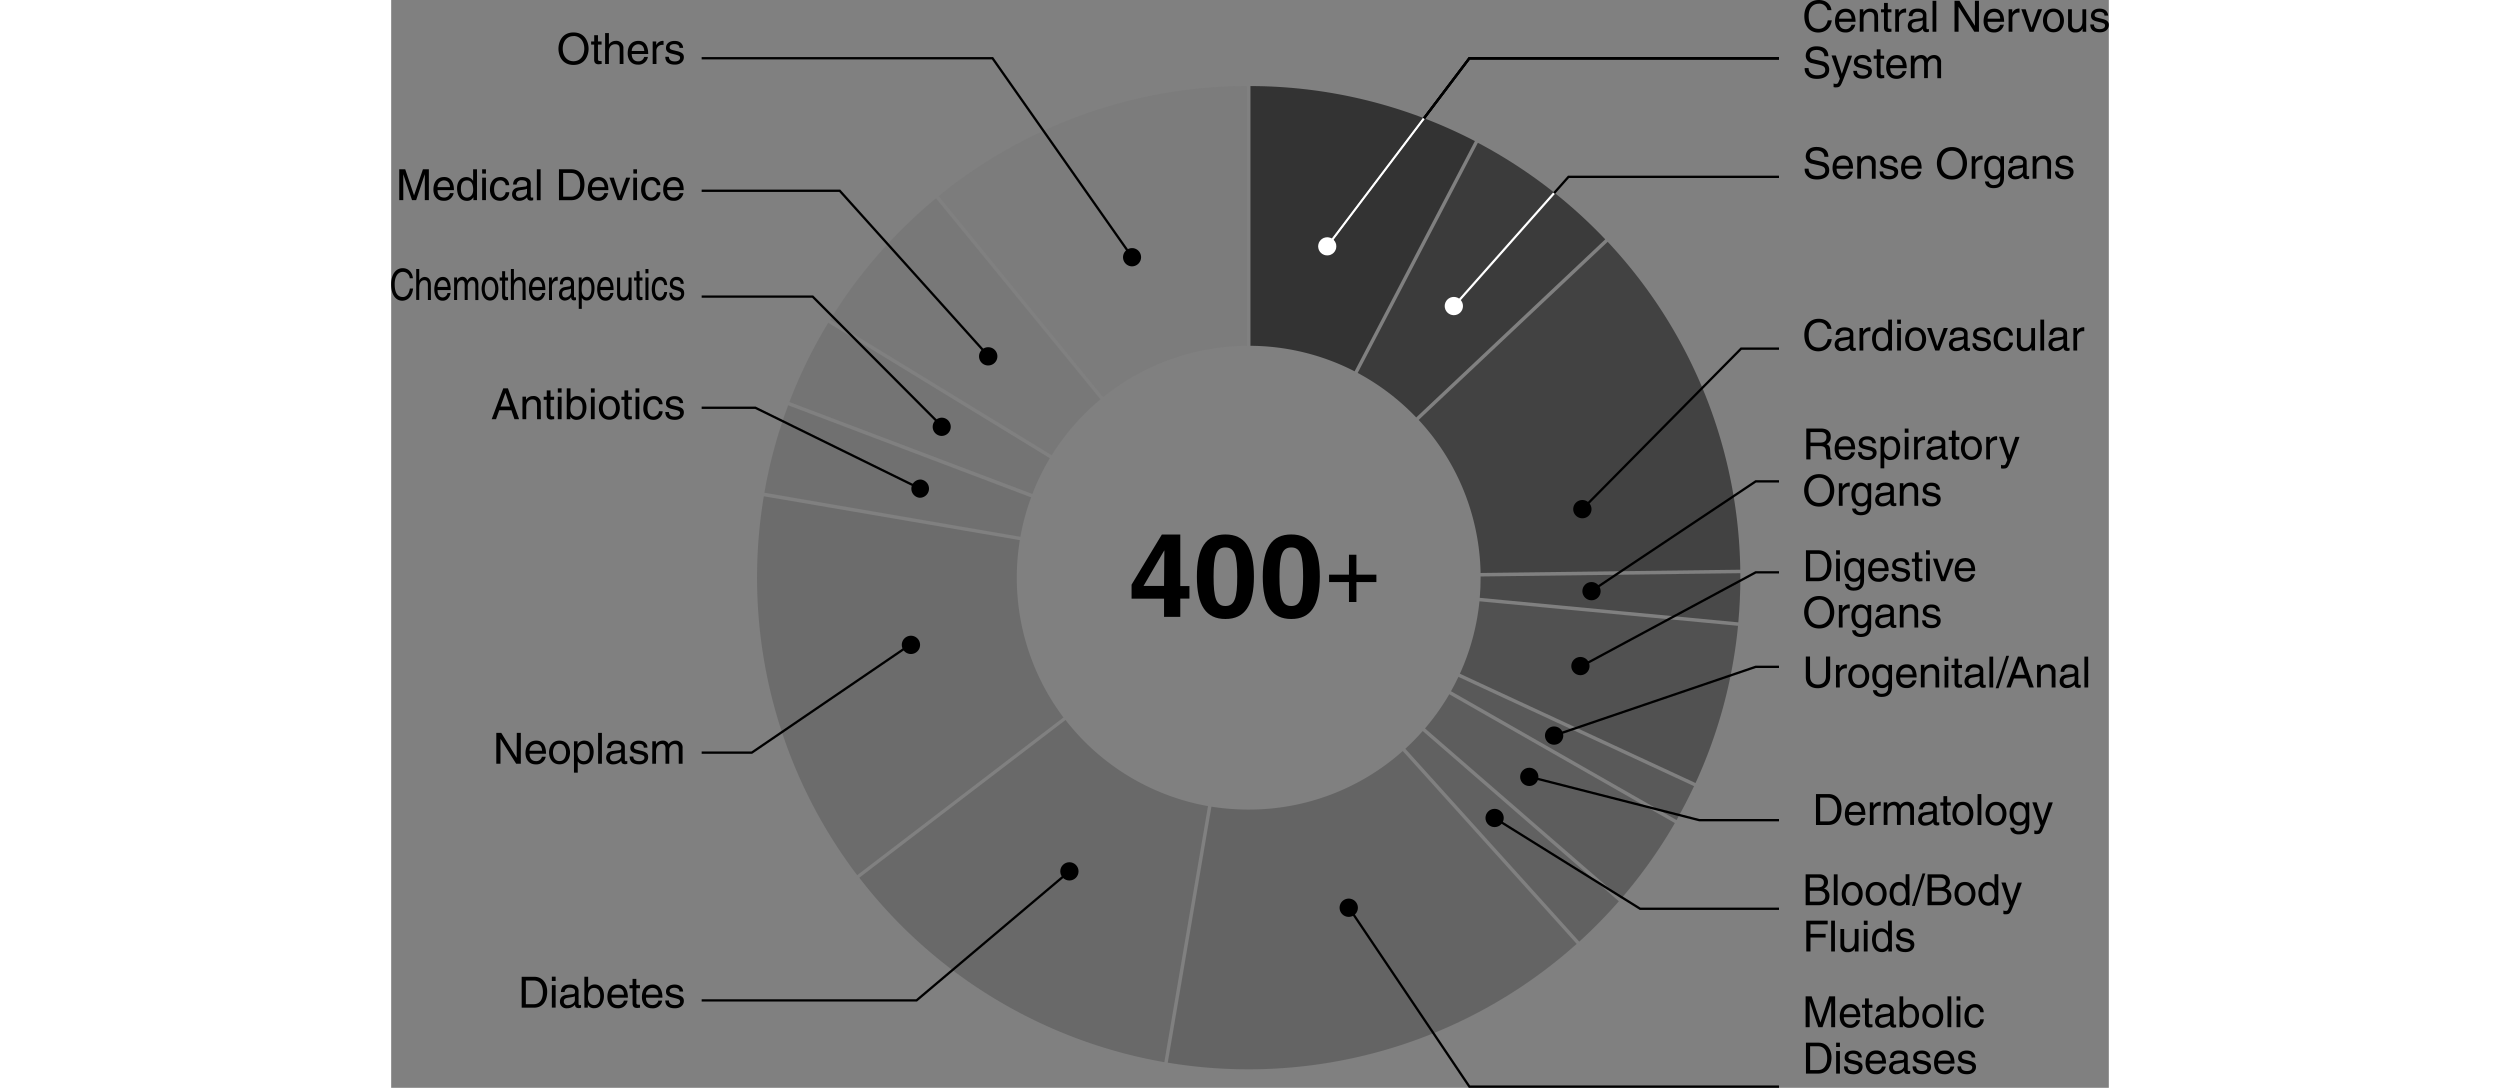 <svg xmlns="http://www.w3.org/2000/svg" width="1078" viewBox="0 0 740.65 469.05"><rect x="0" y="0" width="740.65" height="469.05" fill="#808080" stroke="none"/><defs><style>.cls-1,.cls-18{fill:none;stroke-miterlimit:10}.cls-1{stroke:#000}.cls-18{stroke:#fff}.cls-19{fill:#fff}</style></defs><g id="レイヤー_2" data-name="レイヤー 2"><g id="レイヤー_1-2" data-name="レイヤー 1"><g id="_25_cro_img_02" data-name="25_cro_img_02"><path d="M619.31 4.36a3.47 3.47 0 00-3.73-2.76c-2.41 0-4.36 1.78-4.36 5.29 0 3.13 1.11 5.55 4.41 5.55 1.17 0 3.2-.56 3.81-3.66h1.74c-.74 5-4.82 5.25-5.83 5.25-3 0-6-2-6-7.09 0-4.1 2.34-6.94 6.22-6.94 3.43 0 5.21 2.13 5.47 4.36zm12 6.28a4.06 4.06 0 01-4.37 3.36c-2.73 0-4.35-2-4.35-4.85 0-3 1.45-5.4 4.67-5.4 2.8 0 4.18 2.23 4.18 5.66h-7.1c0 2 .94 3.18 2.82 3.18a2.45 2.45 0 002.51-1.9zm-1.56-2.58c-.1-1.5-.73-2.9-2.72-2.9a2.86 2.86 0 00-2.69 2.9zm11.43 5.62h-1.63v-6c0-1.68-.49-2.54-2.09-2.54-.93 0-2.57.6-2.57 3.23v5.29h-1.63V4h1.53v1.35a3.55 3.55 0 012.94-1.65c1.51 0 3.41.61 3.41 3.37zm4.17-8.36v6.32c0 .76.65.76 1 .76h.57v1.28c-.59.05-1.06.13-1.22.13-1.62 0-2-.91-2-2.08V5.32h-1.3V4h1.32V1.26h1.63V4h1.56v1.32zm4.83 8.36h-1.63V4h1.53v1.59a3.16 3.16 0 012.73-1.89 1.63 1.63 0 01.43 0v1.74h-.62A2.46 2.46 0 00650.18 8zm4.22-6.75c.07-2.32 1.61-3.23 4-3.23.78 0 3.59.22 3.59 2.71V12c0 .41.2.58.54.58a2.94 2.94 0 00.54-.08v1.18a2.85 2.85 0 01-.89.19c-1.45 0-1.67-.74-1.73-1.5A4.38 4.38 0 01657 14a2.8 2.8 0 01-3.05-2.8c0-.82.25-2.71 3-3l2.69-.33c.39 0 .85-.19.85-1.15s-.74-1.58-2.28-1.58a1.93 1.93 0 00-2.22 1.87zm6 1.79c-.26.21-.67.35-2.68.61-.8.11-2.08.36-2.08 1.58a1.53 1.53 0 001.76 1.69c1.52 0 3-1 3-2.27zm5.87 4.96h-1.63V.35h1.63zM682.91.35h1.74v13.33h-2l-6.8-10.77v10.77h-1.74V.35h2.13l6.66 10.77zm12.48 10.29a4.22 4.22 0 01-1.73 2.64A4.17 4.17 0 01691 14c-2.74 0-4.35-2-4.35-4.85 0-3 1.45-5.4 4.66-5.4 2.81 0 4.19 2.23 4.19 5.66h-7.11c0 2 1 3.18 2.83 3.18a2.47 2.47 0 002.51-1.9zm-1.57-2.58c-.09-1.5-.72-2.9-2.71-2.9a2.86 2.86 0 00-2.7 2.9zm5.25 5.62h-1.63V4H699v1.59a3.15 3.15 0 012.73-1.89 1.55 1.55 0 01.42 0v1.74h-.61A2.47 2.47 0 00699.07 8zM710.1 4h1.78l-3.69 9.71h-1.74L702.91 4h1.89l2.52 7.91zm6.68-.3c3.11 0 4.52 2.61 4.52 5.12s-1.41 5.11-4.52 5.11-4.52-2.61-4.52-5.11 1.42-5.12 4.52-5.12zm0 8.83c2.34 0 2.83-2.41 2.83-3.71s-.49-3.72-2.83-3.72S714 7.52 714 8.82s.44 3.71 2.78 3.71zm12.57 1.15v-1.41a3.19 3.19 0 01-3.12 1.73 2.85 2.85 0 01-3.15-3V4h1.63v6.44c0 1.6.82 2.13 1.88 2.13 2.06 0 2.67-1.82 2.67-3.22V4h1.63v9.71zm9.41-6.94c0-.62-.24-1.64-2.3-1.64-.5 0-1.92.17-1.92 1.38 0 .79.5 1 1.76 1.3l1.63.4c2 .5 2.72 1.25 2.72 2.56 0 2-1.65 3.21-3.83 3.21-3.84 0-4.12-2.22-4.18-3.39h1.58c.06.76.28 2 2.58 2 1.17 0 2.22-.46 2.22-1.54 0-.78-.54-1-1.93-1.39l-1.89-.46c-1.35-.34-2.24-1-2.24-2.36 0-2.13 1.76-3.09 3.67-3.09 3.47 0 3.71 2.55 3.71 3zM618 24.25c-.09-2.06-1.8-2.71-3.3-2.71-1.13 0-3 .31-3 2.34 0 1.13.8 1.5 1.58 1.69l3.8.87a3.47 3.47 0 013 3.57c0 3.15-2.93 4-5.21 4-2.47 0-3.43-.74-4-1.28a4.08 4.08 0 01-1.36-3.38h1.69c0 2.42 2 3.12 3.67 3.12 1.3 0 3.49-.33 3.49-2.24 0-1.4-.65-1.84-2.84-2.36l-2.73-.63a3.21 3.21 0 01-2.83-3.14c0-2.08 1.35-4.12 4.58-4.12 4.65 0 5.11 2.78 5.19 4.25zm10.14-.25h1.8c-1.13 3.17-2.25 6.35-3.49 9.52-1.54 3.94-1.7 4.16-3.8 4.16a3.62 3.62 0 01-.69-.13V36a2.76 2.76 0 001 .17c.85 0 .94-.24 1.72-2.24l-3.6-10h1.86l2.58 7.91zm8.45 2.74c0-.62-.24-1.64-2.3-1.64-.5 0-1.92.17-1.92 1.38 0 .79.5 1 1.76 1.3l1.63.4c2 .5 2.72 1.25 2.72 2.56 0 2-1.65 3.21-3.83 3.21-3.84 0-4.12-2.22-4.18-3.39h1.58c.06.76.28 2 2.58 2 1.17 0 2.22-.46 2.22-1.54 0-.78-.54-1-1.93-1.39l-1.92-.48c-1.35-.34-2.24-1-2.24-2.36 0-2.13 1.76-3.09 3.67-3.09 3.47 0 3.71 2.55 3.71 3zm5.64-1.42v6.32c0 .76.65.76 1 .76h.58v1.28c-.6 0-1.06.13-1.23.13-1.61 0-2-.91-2-2.08v-6.41h-1.32V24h1.32v-2.74h1.63V24h1.56v1.35zm11.1 5.32a4.22 4.22 0 01-1.73 2.64 4.17 4.17 0 01-2.6.72c-2.74 0-4.35-2.05-4.35-4.85 0-3 1.45-5.4 4.66-5.4 2.81 0 4.19 2.23 4.19 5.66h-7.11c0 2 .95 3.18 2.83 3.18a2.46 2.46 0 002.51-1.9zm-1.56-2.58c-.1-1.5-.73-2.9-2.72-2.9a2.86 2.86 0 00-2.7 2.9zm3.5-4.06h1.54v1.38a3.4 3.4 0 012.93-1.65 2.63 2.63 0 012.58 1.57 3.53 3.53 0 013-1.57 2.92 2.92 0 013 3.26v6.72h-1.62v-6.3c0-1.34-.41-2.25-1.8-2.25a2.47 2.47 0 00-2.28 2.6v5.92H661V27c0-.81-.32-1.8-1.52-1.8-.93 0-2.57.6-2.57 3.23v5.29h-1.63zM618 67.63c-.09-2.06-1.8-2.71-3.3-2.71-1.13 0-3 .32-3 2.34 0 1.13.8 1.5 1.58 1.69l3.8.87a3.47 3.47 0 013 3.57c0 3.15-2.93 4-5.21 4-2.47 0-3.43-.74-4-1.27a4.09 4.09 0 01-1.36-3.38h1.69c0 2.41 2 3.12 3.67 3.12 1.3 0 3.49-.34 3.49-2.25 0-1.39-.65-1.84-2.84-2.36l-2.73-.63a3.2 3.2 0 01-2.83-3.14c0-2.08 1.35-4.11 4.58-4.11 4.65 0 5.11 2.77 5.19 4.24zM630.23 74a4.21 4.21 0 01-1.73 2.65 4.26 4.26 0 01-2.64.66c-2.73 0-4.34-2-4.34-4.85 0-3 1.44-5.4 4.66-5.4 2.8 0 4.18 2.23 4.18 5.66h-7.1c0 2 1 3.19 2.82 3.19a2.46 2.46 0 002.51-1.91zm-1.56-2.57c-.09-1.51-.73-2.91-2.72-2.91a2.86 2.86 0 00-2.69 2.91zm11.43 5.63h-1.63v-6c0-1.69-.49-2.55-2.09-2.55-.93 0-2.57.6-2.57 3.23v5.29h-1.63v-9.68h1.54v1.38a3.55 3.55 0 013-1.65 3.07 3.07 0 013.4 3.38zm7.81-6.94c0-.61-.24-1.63-2.3-1.63-.5 0-1.93.16-1.93 1.37 0 .8.51 1 1.76 1.3l1.63.41c2 .5 2.73 1.24 2.73 2.56 0 2-1.65 3.2-3.84 3.2-3.84 0-4.11-2.22-4.17-3.39h1.58c0 .76.28 2 2.57 2 1.17 0 2.23-.47 2.23-1.54 0-.78-.54-1-1.93-1.4l-1.89-.46c-1.35-.33-2.25-1-2.25-2.36 0-2.13 1.77-3.09 3.68-3.09 3.46 0 3.7 2.56 3.7 3zM659.8 74a4 4 0 01-4.37 3.31c-2.74 0-4.35-2-4.35-4.85 0-3 1.45-5.4 4.66-5.4 2.81 0 4.19 2.23 4.19 5.66h-7.11c0 2 .95 3.19 2.83 3.19a2.47 2.47 0 002.51-1.91zm-1.56-2.57c-.1-1.51-.73-2.91-2.72-2.91a2.86 2.86 0 00-2.7 2.91zM673 77.41c-5 0-6.49-4.13-6.49-7s1.52-7 6.49-7 6.5 4.14 6.5 7-1.5 7-6.5 7zM673 65c-2.89 0-4.64 2.28-4.64 5.42s1.75 5.42 4.64 5.42 4.64-2.28 4.64-5.42S675.94 65 673 65zm10.15 12.06h-1.63v-9.71h1.54V69a3.15 3.15 0 012.72-1.89 1.58 1.58 0 01.43 0v1.69h-.61a2.47 2.47 0 00-2.49 2.6zm12.3-.8c0 1.39 0 4.88-4.51 4.88-1.15 0-3.4-.31-3.71-2.9h1.63a2 2 0 002.19 1.55c2.83 0 2.77-2.27 2.77-3.42V76a2.88 2.88 0 01-2.62 1.37c-3.31 0-4.27-3.09-4.27-5.41 0-2.73 1.47-4.84 4.05-4.84a3.31 3.31 0 012.93 1.71v-1.48h1.54zm-4.21-.33c1 0 2.66-.69 2.66-3.27 0-1.57-.26-4.12-2.62-4.12-2.53 0-2.66 2.4-2.66 3.64 0 2.13.83 3.75 2.62 3.75zm6.39-5.62c.08-2.32 1.62-3.23 4-3.23.78 0 3.59.22 3.59 2.71v5.59c0 .41.21.58.54.58a2.94 2.94 0 00.54-.08v1.19a3.18 3.18 0 01-.89.18c-1.45 0-1.67-.74-1.72-1.49a4.42 4.42 0 01-3.5 1.57 2.79 2.79 0 01-3-2.8c0-.81.24-2.7 3-3l2.68-.33c.39 0 .85-.19.85-1.15s-.74-1.58-2.28-1.58a1.93 1.93 0 00-2.22 1.88zm6 1.79c-.25.21-.66.36-2.68.62-.79.11-2.07.35-2.07 1.57A1.53 1.53 0 00700.6 76c1.51 0 3-1 3-2.27zm12.1 4.96h-1.63v-6c0-1.69-.49-2.55-2.09-2.55-.93 0-2.57.6-2.57 3.23v5.29h-1.63v-9.68h1.54v1.38a3.55 3.55 0 013-1.65 3.07 3.07 0 013.4 3.38zm7.81-6.94c0-.61-.24-1.63-2.3-1.63-.5 0-1.92.16-1.92 1.37 0 .8.5 1 1.76 1.3l1.63.41c2 .5 2.72 1.24 2.72 2.56 0 2-1.65 3.2-3.83 3.2-3.84 0-4.12-2.22-4.18-3.39H719c.06.76.28 2 2.58 2 1.16 0 2.22-.47 2.22-1.54 0-.78-.54-1-1.93-1.4l-1.87-.47c-1.35-.33-2.24-1-2.24-2.36 0-2.13 1.76-3.09 3.67-3.09 3.46 0 3.7 2.56 3.7 3zm-104.23 71.7a3.47 3.47 0 00-3.73-2.77c-2.41 0-4.36 1.78-4.36 5.29 0 3.14 1.11 5.55 4.41 5.55 1.17 0 3.2-.55 3.81-3.65h1.74c-.74 5-4.82 5.25-5.83 5.25-3 0-6-2-6-7.09 0-4.1 2.34-6.94 6.22-6.94 3.43 0 5.21 2.13 5.47 4.36zm3.56 2.56c.07-2.32 1.61-3.23 4-3.23.78 0 3.59.23 3.59 2.71v5.6a.49.49 0 00.54.57 4 4 0 00.54-.07v1.18a3.17 3.17 0 01-.89.19c-1.45 0-1.67-.74-1.72-1.5a4.41 4.41 0 01-3.5 1.58 2.79 2.79 0 01-3-2.8c0-.82.24-2.71 3-3l2.68-.34c.39 0 .85-.18.85-1.15s-.74-1.57-2.28-1.57a1.93 1.93 0 00-2.22 1.87zm6 1.8c-.26.2-.66.35-2.68.61-.8.11-2.07.35-2.07 1.58a1.52 1.52 0 001.75 1.68c1.52 0 3-1 3-2.27zm5.92 4.96h-1.63v-9.71h1.54V143a3.16 3.16 0 012.73-1.89 1.58 1.58 0 01.43 0v1.7h-.61a2.46 2.46 0 00-2.49 2.59zm12.35 0h-1.54v-1.34a2.93 2.93 0 01-2.77 1.61c-3.31 0-4.27-3.1-4.27-5.42 0-2.72 1.47-4.84 4.05-4.84a3.29 3.29 0 012.9 1.65v-5h1.63zm-4.31-1.14c1 0 2.66-.69 2.66-3.26 0-1.58-.26-4.12-2.62-4.12-2.53 0-2.66 2.39-2.66 3.63 0 2.14.84 3.75 2.62 3.75zm6.55-10.34v-1.85H651v1.85zm1.62 11.48h-1.63v-9.71H651zm6.34-9.99c3.1 0 4.52 2.62 4.52 5.12s-1.42 5.12-4.52 5.12-4.52-2.61-4.52-5.12 1.41-5.12 4.52-5.12zm0 8.83c2.34 0 2.82-2.41 2.82-3.71s-.48-3.71-2.82-3.71-2.83 2.41-2.83 3.71.49 3.73 2.83 3.73zm12.12-8.55h1.78l-3.69 9.71h-1.74l-3.54-9.71h1.89l2.52 7.9zm2.68 2.95c.08-2.32 1.62-3.23 4-3.23.78 0 3.6.23 3.6 2.71v5.6c0 .4.2.57.53.57a3.81 3.81 0 00.54-.07v1.18a3.17 3.17 0 01-.89.19c-1.44 0-1.67-.74-1.72-1.5a4.39 4.39 0 01-3.5 1.58 2.79 2.79 0 01-3-2.8c0-.82.24-2.71 3-3l2.68-.34c.39 0 .85-.18.85-1.15s-.74-1.57-2.27-1.57a1.93 1.93 0 00-2.22 1.87zm6 1.8c-.26.2-.67.35-2.69.61-.79.11-2.07.35-2.07 1.58a1.53 1.53 0 001.76 1.68c1.52 0 3-1 3-2.27zm9.78-1.99c0-.61-.24-1.63-2.3-1.63-.5 0-1.93.17-1.93 1.37 0 .8.51 1 1.77 1.3l1.63.41c2 .5 2.72 1.24 2.72 2.56 0 2-1.65 3.21-3.84 3.21-3.84 0-4.11-2.23-4.17-3.39h1.58c.06.76.28 2 2.58 2 1.16 0 2.22-.46 2.22-1.54 0-.78-.54-1-1.93-1.39l-1.89-.47c-1.35-.33-2.24-1-2.24-2.35 0-2.13 1.76-3.1 3.67-3.1 3.46 0 3.7 2.56 3.7 3zm9.81.51a2.16 2.16 0 00-2.3-2.08c-2 0-2.67 1.93-2.67 3.65s.4 3.73 2.65 3.73a2.48 2.48 0 002.32-2.3h1.58a3.84 3.84 0 01-4 3.71c-2.72 0-4.34-2.06-4.34-4.86 0-3 1.45-5.4 4.66-5.4a3.51 3.51 0 013.64 3.55zm9.53 6.44v-1.42a3.21 3.21 0 01-3.08 1.73 2.86 2.86 0 01-3.15-3v-7h1.63v6.44c0 1.59.81 2.13 1.87 2.13 2.06 0 2.67-1.82 2.67-3.23v-5.34h1.63v9.71zm5.5 0h-1.63v-13.33h1.63zm2.29-6.76c.08-2.32 1.62-3.23 4-3.23.78 0 3.6.23 3.6 2.71v5.6c0 .4.2.57.53.57a3.81 3.81 0 00.54-.07v1.18a3.17 3.17 0 01-.89.19c-1.44 0-1.67-.74-1.72-1.5a4.39 4.39 0 01-3.5 1.58 2.79 2.79 0 01-3-2.8c0-.82.24-2.71 2.95-3l2.68-.34c.39 0 .85-.18.85-1.15s-.74-1.57-2.27-1.57a1.93 1.93 0 00-2.22 1.87zm6 1.8c-.26.2-.67.35-2.69.61-.79.11-2.07.35-2.07 1.58a1.53 1.53 0 001.76 1.68c1.51 0 3-1 3-2.27zm5.95 4.96h-1.63v-9.71h1.54V143a3.15 3.15 0 012.73-1.89 1.55 1.55 0 01.42 0v1.7h-.61a2.46 2.46 0 00-2.49 2.59zm-116.95 86.14h5.4c3.47 0 5.61 2.63 5.61 6.47 0 3-1.3 6.85-5.68 6.85h-5.33zm1.8 11.78h3.49c2.34 0 3.86-1.83 3.86-5.2s-1.54-5.05-4-5.05h-3.36zm11.21-9.93v-1.86h1.63v1.86zm1.63 11.47h-1.63v-9.71h1.63zm10.41-.8c0 1.39 0 4.88-4.51 4.88-1.15 0-3.4-.31-3.72-2.9h1.64a2 2 0 002.19 1.55c2.82 0 2.77-2.27 2.77-3.42v-.41a2.89 2.89 0 01-2.62 1.37c-3.31 0-4.28-3.09-4.28-5.41 0-2.73 1.47-4.84 4.06-4.84a3.32 3.32 0 012.93 1.71v-1.44h1.54zm-4.21-.34c1 0 2.65-.68 2.65-3.26 0-1.58-.26-4.12-2.62-4.12-2.52 0-2.65 2.4-2.65 3.64 0 2.13.83 3.74 2.62 3.74zm14.7-1.9a4 4 0 01-4.37 3.31c-2.74 0-4.35-2.05-4.35-4.85 0-3 1.45-5.4 4.66-5.4 2.81 0 4.19 2.23 4.19 5.66h-7.11c0 2 .95 3.18 2.83 3.18a2.46 2.46 0 002.51-1.9zM644 245c-.09-1.51-.72-2.91-2.71-2.91a2.86 2.86 0 00-2.7 2.91zm9.06-1.34c0-.61-.24-1.63-2.29-1.63-.5 0-1.93.16-1.93 1.37 0 .8.5 1 1.76 1.3l1.63.41c2 .5 2.72 1.24 2.72 2.56 0 2-1.65 3.2-3.83 3.2-3.84 0-4.12-2.22-4.18-3.39h1.58c.06.76.28 2 2.58 2 1.17 0 2.22-.46 2.22-1.53 0-.78-.54-1-1.92-1.4l-1.89-.46c-1.36-.33-2.25-1-2.25-2.36 0-2.13 1.76-3.09 3.67-3.09 3.47 0 3.71 2.56 3.71 3zm5.64-1.42v6.32c0 .76.65.76 1 .76h.58v1.28c-.6.05-1.06.13-1.23.13-1.61 0-2-.91-2-2.08v-6.41h-1.32v-1.35h1.32v-2.71h1.63v2.71h1.56v1.35zm3.14-3.11v-1.86h1.63v1.86zm1.63 11.47h-1.63v-9.71h1.63zm8.53-9.71h1.78l-3.69 9.71h-1.74l-3.54-9.71h1.89l2.52 7.91zm10.9 6.67a4.19 4.19 0 01-1.72 2.65 4.26 4.26 0 01-2.64.66c-2.74 0-4.35-2.05-4.35-4.85 0-3 1.45-5.4 4.66-5.4 2.81 0 4.18 2.23 4.18 5.66h-7.1c0 2 1 3.18 2.83 3.18a2.47 2.47 0 002.51-1.9zm-1.56-2.56c-.09-1.51-.72-2.91-2.71-2.91a2.86 2.86 0 00-2.7 2.91zm-65.58 26c-5 0-6.49-4.14-6.49-7s1.52-7 6.49-7 6.5 4.14 6.5 7-1.52 7-6.5 7zm0-12.43c-2.89 0-4.64 2.28-4.64 5.42s1.75 5.42 4.64 5.42 4.64-2.29 4.64-5.42-1.74-5.47-4.64-5.47zm10.11 12.03h-1.63v-9.71h1.54v1.62a3.15 3.15 0 012.73-1.89 1.55 1.55 0 01.42.05v1.69h-.61a2.47 2.47 0 00-2.49 2.6zm12.3-.8c0 1.39 0 4.88-4.51 4.88-1.15 0-3.4-.31-3.71-2.9h1.63a2 2 0 002.19 1.55c2.83 0 2.77-2.27 2.77-3.42v-.41a2.88 2.88 0 01-2.62 1.37c-3.3 0-4.27-3.09-4.27-5.41 0-2.73 1.47-4.84 4.05-4.84a3.33 3.33 0 012.94 1.71v-1.44h1.53zm-4.21-.34c1 0 2.66-.68 2.66-3.26 0-1.58-.26-4.12-2.62-4.12-2.53 0-2.66 2.4-2.66 3.64 0 2.13.84 3.74 2.66 3.74zm6.39-5.61c.08-2.32 1.62-3.23 4-3.23.78 0 3.6.22 3.6 2.71v5.59c0 .41.2.58.53.58a2.82 2.82 0 00.54-.08v1.19a3.18 3.18 0 01-.89.18c-1.44 0-1.67-.74-1.72-1.49a4.42 4.42 0 01-3.5 1.57 2.79 2.79 0 01-3-2.8c0-.81.24-2.7 3-3l2.68-.33c.39 0 .85-.19.85-1.15s-.74-1.58-2.27-1.58a1.93 1.93 0 00-2.22 1.87zm6 1.79c-.26.21-.67.36-2.69.62-.79.11-2.07.35-2.07 1.57a1.53 1.53 0 001.76 1.69c1.52 0 3-1 3-2.27zm12.1 4.96h-1.63v-6c0-1.69-.48-2.55-2.09-2.55-.93 0-2.57.6-2.57 3.23v5.29h-1.63v-9.71h1.54v1.38a3.51 3.51 0 012.94-1.65 3.07 3.07 0 013.4 3.38zm7.81-6.94c0-.61-.24-1.63-2.3-1.63-.5 0-1.92.16-1.92 1.37 0 .8.5 1 1.76 1.3l1.63.41c2 .5 2.72 1.24 2.72 2.56 0 2-1.65 3.2-3.83 3.2-3.84 0-4.12-2.22-4.18-3.39h1.58c.06.76.28 2 2.58 2 1.17 0 2.22-.46 2.22-1.53 0-.78-.54-1-1.93-1.4l-1.89-.46c-1.35-.33-2.24-1-2.24-2.36 0-2.13 1.76-3.09 3.67-3.09 3.47 0 3.71 2.56 3.71 3zM612 198.1h-1.8v-13.33h6.16c2.19 0 4.38.76 4.38 3.58a3.28 3.28 0 01-1.85 3.2c.76.31 1.52.65 1.58 2.5l.12 2.41c0 .74.11 1 .66 1.34v.3H619a16.3 16.3 0 01-.31-3.34c0-1.1-.22-2.38-2.37-2.38H612zm0-7.25h4.18c1.32 0 2.71-.34 2.71-2.31s-1.51-2.23-2.4-2.23H612zm19.15 4.2a4.05 4.05 0 01-4.37 3.32c-2.74 0-4.35-2.06-4.35-4.85 0-3 1.45-5.41 4.66-5.41 2.81 0 4.18 2.23 4.18 5.66h-7.1c0 2 1 3.19 2.83 3.19a2.48 2.48 0 002.51-1.91zm-1.57-2.57c-.09-1.51-.72-2.9-2.71-2.9a2.85 2.85 0 00-2.7 2.9zm9.04-1.33c0-.61-.24-1.63-2.3-1.63-.5 0-1.92.17-1.92 1.37 0 .8.5 1 1.76 1.3l1.63.41c2 .5 2.72 1.24 2.72 2.56 0 2-1.65 3.21-3.83 3.21-3.84 0-4.12-2.23-4.18-3.4h1.58c.06.76.28 2 2.58 2 1.16 0 2.22-.46 2.22-1.54 0-.78-.54-1-1.93-1.39l-1.89-.47c-1.35-.33-2.24-1-2.24-2.35 0-2.13 1.76-3.1 3.67-3.1 3.46 0 3.71 2.56 3.71 3zm3.62-2.76h1.54v1.37a3.31 3.31 0 012.9-1.65c2.59 0 4 2.12 4 4.84 0 2.32-1 5.42-4.27 5.42a2.92 2.92 0 01-2.58-1.3v4.87h-1.63zm4.21 8.57c1.79 0 2.62-1.61 2.62-3.75 0-1.24-.13-3.63-2.65-3.63-2.36 0-2.62 2.54-2.62 4.12 0 2.57 1.61 3.3 2.65 3.3zm6.2-10.34v-1.85h1.63v1.85zm1.63 11.47h-1.63v-9.71h1.63zm4.04 0h-1.63v-9.71h1.53V190a3.16 3.16 0 012.73-1.89 1.63 1.63 0 01.43 0v1.69h-.62a2.46 2.46 0 00-2.48 2.6zm4.22-6.75c.07-2.32 1.61-3.23 4-3.23.78 0 3.59.22 3.59 2.71v5.6c0 .4.2.57.54.57a4 4 0 00.54-.07v1.18a3.18 3.18 0 01-.89.18c-1.45 0-1.67-.73-1.73-1.49a4.38 4.38 0 01-3.49 1.58 2.8 2.8 0 01-3.05-2.8c0-.82.25-2.71 3-3l2.69-.34c.38 0 .85-.18.85-1.15s-.74-1.57-2.28-1.57a1.93 1.93 0 00-2.22 1.87zm6 1.8c-.26.2-.67.35-2.68.61-.8.11-2.08.35-2.08 1.58a1.53 1.53 0 001.72 1.67c1.52 0 3-1 3-2.27zm6.05-3.4v6.31c0 .76.64.76 1 .76h.58v1.28c-.6.06-1.06.13-1.23.13-1.61 0-2-.91-2-2.07v-6.41h-1.32v-1.36H673v-2.71h1.63v2.71h1.56v1.36zm6.8-1.63c3.1 0 4.52 2.62 4.52 5.12s-1.42 5.12-4.52 5.12-4.52-2.61-4.52-5.12 1.41-5.12 4.52-5.12zm0 8.83c2.34 0 2.82-2.41 2.82-3.71s-.48-3.71-2.82-3.71-2.83 2.41-2.83 3.71.49 3.71 2.83 3.71zm8.03 1.15h-1.63v-9.71h1.53V190a3.15 3.15 0 012.73-1.89 1.63 1.63 0 01.43 0v1.69h-.62a2.46 2.46 0 00-2.48 2.6zm10.92-9.71h1.8c-1.13 3.18-2.24 6.35-3.49 9.53-1.54 3.93-1.7 4.15-3.8 4.15a3.48 3.48 0 01-.68-.12v-1.51a2.88 2.88 0 001 .17c.85 0 .94-.24 1.72-2.25l-3.59-10h1.85l2.58 7.91zm-84.58 30.07c-5 0-6.49-4.14-6.49-7s1.52-7 6.49-7 6.5 4.14 6.5 7-1.52 7-6.5 7zm0-12.44c-2.89 0-4.64 2.28-4.64 5.42s1.75 5.42 4.64 5.42 4.64-2.28 4.64-5.42-1.74-5.43-4.64-5.43zm10.11 12.08h-1.63v-9.71h1.54V210a3.15 3.15 0 012.73-1.89 1.55 1.55 0 01.42 0v1.69h-.61a2.47 2.47 0 00-2.49 2.6zm12.3-.8c0 1.39 0 4.89-4.51 4.89-1.15 0-3.4-.32-3.71-2.9h1.63a2 2 0 002.19 1.54c2.83 0 2.77-2.27 2.77-3.42v-.4a2.9 2.9 0 01-2.62 1.37c-3.3 0-4.27-3.1-4.27-5.42 0-2.72 1.47-4.84 4.05-4.84a3.35 3.35 0 012.94 1.71v-1.43h1.53zM634 217c1 0 2.66-.69 2.66-3.26 0-1.58-.26-4.12-2.62-4.12-2.53 0-2.66 2.39-2.66 3.63-.04 2.1.8 3.75 2.62 3.75zm6.35-5.66c.08-2.32 1.62-3.23 4-3.23.78 0 3.6.22 3.6 2.71v5.6c0 .4.2.57.53.57a3.81 3.81 0 00.54-.07v1.18a3.18 3.18 0 01-.89.18c-1.44 0-1.67-.73-1.72-1.49a4.39 4.39 0 01-3.5 1.58 2.79 2.79 0 01-3-2.8c0-.82.24-2.71 3-3l2.68-.34c.39 0 .85-.18.85-1.15s-.74-1.57-2.27-1.57a1.93 1.93 0 00-2.22 1.87zm6 1.8c-.26.2-.67.35-2.69.61-.79.11-2.07.35-2.07 1.58a1.53 1.53 0 001.76 1.68c1.52 0 3-1 3-2.27zm12.1 4.95h-1.63v-6c0-1.69-.48-2.54-2.09-2.54-.93 0-2.57.59-2.57 3.22v5.29h-1.63v-9.71h1.54v1.38a3.51 3.51 0 012.94-1.65 3.07 3.07 0 013.4 3.38zm7.81-6.94c0-.61-.24-1.63-2.3-1.63-.5 0-1.92.17-1.92 1.37 0 .8.5 1 1.76 1.3l1.63.41c2 .5 2.72 1.24 2.72 2.56 0 2-1.65 3.21-3.83 3.21-3.84 0-4.12-2.23-4.18-3.4h1.58c.06.76.28 2 2.58 2 1.17 0 2.22-.46 2.22-1.54 0-.78-.54-1-1.93-1.39l-1.89-.47c-1.35-.33-2.24-1-2.24-2.35 0-2.13 1.76-3.1 3.67-3.1 3.47 0 3.71 2.56 3.71 3zm-45.77 71.96v8.65c0 2.72-1.71 5-5.36 5S610 294.48 610 292v-8.89h1.81v8.39c0 2.89 1.76 3.69 3.37 3.69s3.51-.76 3.51-3.66v-8.42zm4.16 13.32H623v-9.71h1.54v1.62a3.14 3.14 0 012.72-1.89 1.58 1.58 0 01.43.05v1.69h-.61a2.47 2.47 0 00-2.49 2.6zm8.16-9.98c3.1 0 4.52 2.61 4.52 5.12s-1.42 5.12-4.52 5.12-4.52-2.62-4.52-5.12 1.41-5.12 4.52-5.12zm0 8.83c2.34 0 2.82-2.41 2.82-3.71s-.48-3.71-2.82-3.71-2.83 2.41-2.83 3.71.49 3.71 2.83 3.71zm14.35.35c0 1.39 0 4.88-4.51 4.88-1.15 0-3.4-.31-3.72-2.9h1.64a2 2 0 002.19 1.55c2.83 0 2.77-2.27 2.77-3.42v-.41a2.88 2.88 0 01-2.62 1.37c-3.31 0-4.27-3.09-4.27-5.41 0-2.73 1.46-4.84 4.05-4.84a3.31 3.31 0 012.93 1.71v-1.44h1.54zm-4.16-.33c1 0 2.65-.69 2.65-3.27 0-1.57-.25-4.11-2.62-4.11s-2.65 2.39-2.65 3.63c-.05 2.13.78 3.75 2.62 3.75zm14.65-1.91a4.21 4.21 0 01-1.73 2.65 4.26 4.26 0 01-2.64.66c-2.73 0-4.35-2.05-4.35-4.85 0-3 1.45-5.4 4.67-5.4 2.8 0 4.18 2.23 4.18 5.66h-7.1c0 2 .94 3.19 2.82 3.19a2.46 2.46 0 002.51-1.91zm-1.56-2.57c-.1-1.51-.73-2.9-2.72-2.9a2.85 2.85 0 00-2.69 2.9zm11.43 5.61h-1.63v-6c0-1.69-.49-2.54-2.09-2.54-.93 0-2.57.59-2.57 3.22v5.29h-1.63v-9.71h1.53v1.38a3.53 3.53 0 012.94-1.65 3.07 3.07 0 013.41 3.38zm2.3-11.43v-1.85h1.63V285zm1.63 11.47h-1.63v-9.71h1.63zm4.32-8.39v6.31c0 .76.65.76 1 .76h.57v1.28c-.59.05-1.06.13-1.22.13-1.61 0-2-.91-2-2.08v-6.4h-1.31v-1.36h1.31V284h1.63v2.71h1.56v1.36zm3.14 1.6c.07-2.32 1.61-3.23 4-3.23.78 0 3.59.22 3.59 2.71v5.59c0 .41.2.58.54.58a2.94 2.94 0 00.54-.08v1.19a3.18 3.18 0 01-.89.18c-1.45 0-1.67-.74-1.73-1.49a4.41 4.41 0 01-3.49 1.58 2.81 2.81 0 01-3.05-2.81c0-.81.25-2.7 3-3l2.69-.33c.38 0 .85-.19.85-1.15s-.74-1.58-2.28-1.58a1.93 1.93 0 00-2.22 1.88zm6 1.8c-.26.2-.67.35-2.68.61-.8.11-2.08.35-2.08 1.57a1.53 1.53 0 001.76 1.69c1.52 0 3-1 3-2.27zm5.87 4.95h-1.63v-13.32h1.63zm2.31.35h-1.25l4.57-14h1.22zm6.63-4.22l-1.39 3.87h-1.85l5-13.32h2l4.83 13.32h-2l-1.32-3.87zm4.69-1.6l-2-5.87-2.13 5.91zm13.25 5.47H716v-6c0-1.69-.49-2.54-2.09-2.54-.93 0-2.57.59-2.57 3.22v5.29h-1.63v-9.71h1.54v1.38a3.55 3.55 0 013-1.65 3.07 3.07 0 013.4 3.38zm2.22-6.75c.07-2.32 1.61-3.23 4-3.23.78 0 3.59.22 3.59 2.71v5.59c0 .41.21.58.54.58a2.94 2.94 0 00.54-.08v1.19a3.18 3.18 0 01-.89.18c-1.45 0-1.67-.74-1.72-1.49a4.44 4.44 0 01-3.5 1.58 2.8 2.8 0 01-3-2.81c0-.81.24-2.7 3-3l2.68-.33c.39 0 .85-.19.85-1.15s-.74-1.58-2.28-1.58a1.93 1.93 0 00-2.22 1.88zm6 1.8c-.26.2-.66.35-2.68.61-.8.11-2.07.35-2.07 1.57a1.53 1.53 0 001.75 1.69c1.52 0 3-1 3-2.27zm5.87 4.95h-1.63v-13.32h1.63zM78.62 28c-5 0-6.49-4.14-6.49-7s1.52-7 6.49-7 6.5 4.14 6.5 7-1.52 7-6.5 7zm0-12.43c-2.89 0-4.64 2.28-4.64 5.42s1.75 5.42 4.64 5.42 4.65-2.29 4.65-5.42-1.75-5.47-4.65-5.47zm10.55 3.67v6.32c0 .76.65.76 1 .76h.58v1.28c-.6 0-1.06.13-1.23.13-1.61 0-2-.91-2-2.08v-6.41h-1.3v-1.35h1.32v-2.71h1.63v2.71h1.56v1.35zm11 8.36h-1.63v-6.35c0-1.31-.37-2.17-1.94-2.17-1.34 0-2.72.78-2.72 3.23v5.29h-1.63V14.27h1.63v4.92a3.46 3.46 0 012.85-1.57 3.06 3.06 0 013.4 3.37zm10.53-3.04a4.06 4.06 0 01-4.37 3.31c-2.73 0-4.34-2.05-4.34-4.85 0-3 1.44-5.4 4.66-5.4 2.81 0 4.18 2.23 4.18 5.66h-7.1c0 2 1 3.18 2.83 3.18a2.47 2.47 0 002.51-1.9zM109.14 22c-.09-1.5-.72-2.9-2.71-2.9a2.86 2.86 0 00-2.7 2.9zm5.25 5.6h-1.63v-9.71h1.54v1.62a3.15 3.15 0 012.73-1.89 1.55 1.55 0 01.42.05v1.69h-.61a2.47 2.47 0 00-2.49 2.6zm9.92-6.94c0-.62-.24-1.64-2.3-1.64-.5 0-1.93.17-1.93 1.38 0 .79.5 1 1.76 1.3l1.63.4c2 .5 2.73 1.25 2.73 2.56 0 2-1.65 3.21-3.84 3.21-3.84 0-4.11-2.22-4.17-3.39h1.58c0 .76.28 2 2.57 2 1.17 0 2.23-.46 2.23-1.54 0-.78-.54-1-1.93-1.39l-1.89-.46c-1.35-.34-2.25-1-2.25-2.36 0-2.13 1.77-3.09 3.68-3.09 3.46 0 3.7 2.55 3.7 3zM14.5 86.31v-11.2l-3.75 11.2H9L5.22 75.13v11.18H3.48V73h2.58l3.8 11.26L13.69 73h2.56v13.31zm12.43-3.04a4.17 4.17 0 01-1.73 2.65 4.23 4.23 0 01-2.64.66c-2.73 0-4.34-2-4.34-4.85 0-3 1.44-5.4 4.66-5.4 2.81 0 4.18 2.23 4.18 5.66H20c0 2 .95 3.19 2.83 3.19a2.48 2.48 0 002.51-1.91zm-1.56-2.57c-.09-1.51-.73-2.9-2.71-2.9A2.85 2.85 0 0020 80.7zM37 86.31h-1.54V85a2.92 2.92 0 01-2.77 1.61c-3.31 0-4.28-3.09-4.28-5.41 0-2.73 1.47-4.84 4.06-4.84A3.29 3.29 0 0135.33 78v-5H37zm-4.3-1.13c1 0 2.65-.69 2.65-3.27 0-1.57-.26-4.11-2.62-4.11-2.53 0-2.66 2.39-2.66 3.63-.01 2.13.83 3.75 2.62 3.75zm6.53-10.34V73h1.63v1.85zm1.63 11.47h-1.63V76.6h1.63zm8.49-6.44a2.15 2.15 0 00-2.3-2.07c-2 0-2.67 1.92-2.67 3.65s.41 3.73 2.65 3.73a2.47 2.47 0 002.32-2.3h1.58a3.83 3.83 0 01-4 3.7c-2.73 0-4.34-2-4.34-4.85 0-3 1.44-5.4 4.65-5.4a3.51 3.51 0 013.64 3.54zm3.22-.31c.08-2.32 1.62-3.23 4-3.23.78 0 3.6.22 3.6 2.71v5.59c0 .41.2.58.53.58a2.82 2.82 0 00.54-.08v1.19a3.18 3.18 0 01-.89.18c-1.44 0-1.67-.74-1.72-1.49a4.42 4.42 0 01-3.5 1.58 2.8 2.8 0 01-3-2.81c0-.81.24-2.7 2.95-3l2.68-.33c.39 0 .85-.19.85-1.15s-.74-1.58-2.27-1.58a1.93 1.93 0 00-2.22 1.88zm6 1.79c-.26.21-.67.36-2.69.62-.79.11-2.07.35-2.07 1.57a1.53 1.53 0 001.76 1.69c1.52 0 3-1 3-2.27zm5.87 4.96h-1.63V73h1.63zM72.35 73h5.4c3.47 0 5.6 2.63 5.6 6.47 0 3-1.3 6.85-5.67 6.85h-5.33zm1.8 11.79h3.49c2.34 0 3.86-1.84 3.86-5.21s-1.54-5-4-5h-3.35zm19.37-1.52a4.21 4.21 0 01-1.73 2.65 4.26 4.26 0 01-2.64.66c-2.73 0-4.34-2-4.34-4.85 0-3 1.44-5.4 4.66-5.4 2.8 0 4.18 2.23 4.18 5.66h-7.1c0 2 1 3.19 2.82 3.19a2.46 2.46 0 002.51-1.91zM92 80.7c-.09-1.51-.73-2.9-2.72-2.9a2.85 2.85 0 00-2.69 2.9zm9.31-4.1h1.78l-3.69 9.71h-1.74l-3.54-9.71H96l2.52 7.91zm3.11-1.76V73H106v1.85zM106 86.31h-1.62V76.6H106zm8.54-6.44a2.16 2.16 0 00-2.3-2.07c-2 0-2.68 1.92-2.68 3.65s.41 3.73 2.66 3.73a2.48 2.48 0 002.32-2.3h1.57a3.82 3.82 0 01-4 3.7c-2.73 0-4.34-2-4.34-4.85 0-3 1.45-5.4 4.66-5.4a3.5 3.5 0 013.63 3.54zm11.46 3.4a4 4 0 01-4.37 3.31c-2.73 0-4.34-2-4.34-4.85 0-3 1.44-5.4 4.66-5.4 2.81 0 4.18 2.23 4.18 5.66H119c0 2 1 3.19 2.83 3.19a2.48 2.48 0 002.51-1.91zm-1.56-2.57c-.09-1.51-.72-2.9-2.71-2.9a2.85 2.85 0 00-2.7 2.9zM8 120a2.9 2.9 0 00-3-2.76c-1.93 0-3.49 1.78-3.49 5.29 0 3.14.89 5.55 3.54 5.55.93 0 2.55-.56 3-3.66h1.4c-.6 5-3.86 5.25-4.67 5.25-2.42 0-4.79-2-4.79-7.09 0-4.1 1.87-6.94 5-6.94 2.75 0 4.18 2.14 4.38 4.36zm9.13 9.35h-1.3V123c0-1.32-.3-2.17-1.55-2.17-1.07 0-2.18.77-2.18 3.22v5.29h-1.3V116h1.3v5a2.72 2.72 0 012.28-1.58c1.21 0 2.72.61 2.72 3.38zm8.44-3.04a4.43 4.43 0 01-1.38 2.69 2.92 2.92 0 01-2.11.66c-2.19 0-3.48-2.05-3.48-4.85 0-3 1.16-5.4 3.73-5.4 2.25 0 3.35 2.23 3.35 5.66H20c0 2 .75 3.19 2.26 3.19a2.16 2.16 0 002-1.91zm-1.24-2.57c-.08-1.51-.58-2.9-2.18-2.9-1.2 0-2.15 1.39-2.15 2.9zm2.82-4.1h1.23V121a2.71 2.71 0 012.34-1.65 2.15 2.15 0 012.09 1.65c.66-.91 1.18-1.58 2.38-1.58.83 0 2.4.54 2.4 3.27v6.71h-1.3v-6.27c0-1.34-.33-2.24-1.44-2.24S33 122.13 33 123.43v5.92h-1.3v-6.71c0-.82-.26-1.8-1.22-1.8-.74 0-2.05.59-2.05 3.22v5.29h-1.3zm15.47-.27c2.48 0 3.61 2.61 3.61 5.12s-1.13 5.12-3.61 5.12S39 127 39 124.49s1.14-5.12 3.62-5.12zm0 8.83c1.87 0 2.26-2.41 2.26-3.71s-.39-3.71-2.26-3.71-2.26 2.41-2.26 3.71.39 3.71 2.26 3.71zm6.52-7.2v6.31c0 .76.52.76.79.76h.46v1.28c-.48.05-.85.13-1 .13-1.29 0-1.57-.91-1.57-2.08V121h-1.04v-1.36h1.06v-2.71h1.3v2.71h1.25V121zm8.86 8.35h-1.35V123c0-1.32-.3-2.17-1.55-2.17-1.07 0-2.18.77-2.18 3.22v5.29h-1.3V116h1.3v5a2.69 2.69 0 012.28-1.58c1.2 0 2.72.61 2.72 3.38zm8.4-3.04A4.46 4.46 0 0165 129a2.9 2.9 0 01-2.11.66c-2.19 0-3.48-2.05-3.48-4.85 0-3 1.16-5.4 3.73-5.4 2.25 0 3.35 2.23 3.35 5.66h-5.67c0 2 .76 3.19 2.26 3.19a2.16 2.16 0 002-1.91zm-1.25-2.57c-.08-1.51-.58-2.9-2.17-2.9-1.21 0-2.16 1.39-2.16 2.9zm4.21 5.61h-1.3v-9.71h1.23v1.62c.52-1.13 1.2-1.89 2.18-1.89a1 1 0 01.34 0v1.69h-.49c-1.22 0-2 1.19-2 2.6zm3.39-6.75c.06-2.32 1.29-3.23 3.2-3.23a2.65 2.65 0 012.88 2.71v5.59c0 .41.16.58.43.58a1.88 1.88 0 00.43-.08v1.19a2.11 2.11 0 01-.71.18c-1.16 0-1.34-.74-1.38-1.49a3.33 3.33 0 01-2.8 1.57 2.51 2.51 0 01-2.43-2.8 2.78 2.78 0 012.36-3l2.14-.33c.31 0 .68-.19.68-1.15s-.59-1.58-1.82-1.58c-1.48 0-1.69 1.13-1.77 1.88zm4.77 1.79c-.2.21-.53.36-2.14.62-.64.11-1.66.35-1.66 1.57 0 1.06.43 1.69 1.4 1.69a2.38 2.38 0 002.4-2.27zm3.37-4.75h1.23V121a2.61 2.61 0 012.32-1.65c2.06 0 3.24 2.11 3.24 4.84 0 2.32-.78 5.41-3.42 5.41a2.26 2.26 0 01-2.07-1.29v4.86h-1.3zm3.37 8.58c1.42 0 2.09-1.62 2.09-3.75 0-1.24-.1-3.63-2.12-3.63s-2.1 2.54-2.1 4.11c0 2.58 1.29 3.27 2.13 3.27zm11.54-1.91a4.43 4.43 0 01-1.38 2.69 2.92 2.92 0 01-2.11.66c-2.19 0-3.48-2.05-3.48-4.85 0-3 1.16-5.4 3.73-5.4 2.25 0 3.35 2.23 3.35 5.66h-5.69c0 2 .76 3.19 2.26 3.19a2.14 2.14 0 002-1.91zm-1.25-2.57c-.07-1.51-.58-2.9-2.17-2.9-1.2 0-2.16 1.39-2.16 2.9zm7.85 5.61v-1.41a2.52 2.52 0 01-2.46 1.72c-1.15 0-2.53-.68-2.53-3v-7h1.31v6.44c0 1.6.65 2.14 1.5 2.14 1.64 0 2.14-1.82 2.14-3.23v-5.35h1.3v9.71zm4.71-8.35v6.31c0 .76.52.76.79.76h.46v1.28c-.48.05-.85.13-1 .13-1.29 0-1.57-.91-1.57-2.08V121h-1.06v-1.36h1.06v-2.71h1.3v2.71h1.25V121zm2.53-3.12V116h1.3v1.85zm1.3 11.47h-1.3v-9.71h1.3zm6.81-6.44c-.16-1.3-.74-2.07-1.84-2.07-1.62 0-2.14 1.92-2.14 3.65s.33 3.73 2.12 3.73c.88 0 1.64-.82 1.86-2.3H119c-.13 1.54-.89 3.7-3.16 3.7s-3.47-2.05-3.47-4.85c0-3 1.15-5.4 3.72-5.4 2 0 2.81 1.86 2.91 3.54zm7.07-.5c0-.61-.19-1.63-1.83-1.63a1.4 1.4 0 00-1.54 1.37c0 .8.39 1 1.4 1.3l1.31.41c1.61.5 2.18 1.24 2.18 2.56a3 3 0 01-3.07 3.2c-3.07 0-3.3-2.22-3.34-3.39h1.26a1.83 1.83 0 002.06 2c.94 0 1.78-.47 1.78-1.54 0-.78-.43-1-1.54-1.4l-1.51-.46a2.27 2.27 0 01-1.8-2.35 2.83 2.83 0 012.94-3.1 2.88 2.88 0 013 3zM46.59 176.9l-1.39 3.87h-1.86l5-13.33h2l4.82 13.33h-2l-1.32-3.87zm4.69-1.6l-2-5.87-2.13 5.87zm13.25 5.47H62.9v-6c0-1.68-.48-2.54-2.09-2.54-.93 0-2.57.6-2.57 3.23v5.29h-1.63v-9.71h1.54v1.38a3.51 3.51 0 012.94-1.65 3.06 3.06 0 013.4 3.37zm4.18-8.36v6.32c0 .76.65.76 1 .76h.58v1.28c-.6 0-1.06.13-1.23.13-1.61 0-2-.91-2-2.08v-6.41h-1.3v-1.35h1.32v-2.71h1.63v2.71h1.56v1.35zm3.14-3.11v-1.86h1.63v1.86zm1.63 11.47h-1.63v-9.71h1.63zm2.23 0v-13.33h1.63v4.85a3.28 3.28 0 012.8-1.5c2.59 0 4.06 2.11 4.06 4.84 0 2.32-1 5.41-4.28 5.41a2.89 2.89 0 01-2.67-1.48v1.21zm4.18-8.52c-2.36 0-2.62 2.54-2.62 4.12 0 2.58 1.61 3.26 2.65 3.26 1.79 0 2.62-1.61 2.62-3.74 0-1.24-.13-3.64-2.65-3.64zm6.23-2.95v-1.86h1.63v1.86zm1.63 11.47h-1.63v-9.71h1.63zm6.33-9.98c3.11 0 4.52 2.61 4.52 5.12S97.19 181 94.08 181s-4.52-2.61-4.52-5.11 1.44-5.1 4.52-5.1zm0 8.83c2.34 0 2.83-2.41 2.83-3.71s-.49-3.72-2.83-3.72-2.83 2.42-2.83 3.72.49 3.71 2.83 3.71zm8.13-7.21v6.32c0 .76.65.76 1 .76h.57v1.28c-.59 0-1 .13-1.22.13-1.61 0-2-.91-2-2.08v-6.41h-1.29v-1.35h1.31v-2.71h1.63v2.71h1.56v1.35zm3.15-3.11v-1.86H107v1.86zm1.64 11.47h-1.63v-9.71H107zm8.48-6.44a2.16 2.16 0 00-2.3-2.08c-2 0-2.67 1.93-2.67 3.66s.4 3.72 2.65 3.72a2.47 2.47 0 002.32-2.3h1.58a3.84 3.84 0 01-4 3.71c-2.72 0-4.34-2.06-4.34-4.86 0-3 1.45-5.39 4.66-5.39a3.5 3.5 0 013.64 3.54zm8.83-.5c0-.62-.24-1.64-2.3-1.64-.5 0-1.93.17-1.93 1.38 0 .8.5 1 1.76 1.3l1.63.4c2 .5 2.73 1.25 2.73 2.56 0 2-1.65 3.21-3.84 3.21-3.84 0-4.11-2.22-4.17-3.39h1.58c0 .76.28 2 2.57 2 1.17 0 2.23-.46 2.23-1.54 0-.78-.54-1-1.93-1.39l-1.89-.46c-1.35-.34-2.25-1-2.25-2.36 0-2.13 1.77-3.09 3.68-3.09 3.46 0 3.7 2.55 3.7 3zM54.16 316h1.74v13.33h-2l-6.77-10.77v10.77h-1.8V316h2.13l6.66 10.77zm12.48 10.29a4.06 4.06 0 01-4.37 3.31c-2.73 0-4.35-2.05-4.35-4.85 0-3 1.45-5.4 4.67-5.4 2.8 0 4.18 2.23 4.18 5.66h-7.1c0 2 .95 3.18 2.82 3.18a2.45 2.45 0 002.51-1.9zm-1.56-2.57c-.09-1.51-.73-2.91-2.72-2.91a2.86 2.86 0 00-2.69 2.91zm7.52-4.37c3.1 0 4.52 2.61 4.52 5.12s-1.42 5.11-4.52 5.11-4.52-2.61-4.52-5.11 1.41-5.12 4.52-5.12zm0 8.83c2.34 0 2.82-2.41 2.82-3.71s-.48-3.72-2.82-3.72-2.83 2.42-2.83 3.72.49 3.71 2.83 3.71zm6.22-8.56h1.54V321a3.27 3.27 0 012.89-1.65c2.59 0 4.06 2.11 4.06 4.84 0 2.32-1 5.41-4.28 5.41a2.93 2.93 0 01-2.58-1.29v4.86h-1.63zm4.18 8.57c1.78 0 2.62-1.61 2.62-3.74 0-1.25-.13-3.64-2.66-3.64-2.36 0-2.62 2.54-2.62 4.12.04 2.58 1.66 3.26 2.66 3.26zm7.86 1.14h-1.63V316h1.63zm2.29-6.75c.08-2.32 1.62-3.23 4-3.23.78 0 3.6.22 3.6 2.71v5.59c0 .41.2.58.53.58a2.82 2.82 0 00.54-.08v1.18a2.85 2.85 0 01-.89.19c-1.44 0-1.67-.74-1.72-1.5a4.39 4.39 0 01-3.5 1.58 2.79 2.79 0 01-3-2.8c0-.82.24-2.71 3-3l2.68-.33c.39 0 .85-.19.85-1.15s-.74-1.58-2.27-1.58a1.93 1.93 0 00-2.22 1.87zm6 1.79c-.26.21-.67.35-2.69.61-.79.12-2.07.36-2.07 1.58a1.53 1.53 0 001.76 1.69c1.52 0 3-1 3-2.27zm9.78-1.98c0-.62-.24-1.64-2.3-1.64-.5 0-1.92.17-1.92 1.38 0 .8.5 1 1.76 1.3l1.63.4c2 .5 2.72 1.25 2.72 2.56 0 2-1.65 3.21-3.84 3.21-3.84 0-4.11-2.22-4.17-3.39h1.58c.06.76.28 2 2.58 2 1.16 0 2.22-.46 2.22-1.54 0-.78-.54-1-1.93-1.39l-1.89-.46c-1.35-.34-2.24-1-2.24-2.36 0-2.13 1.76-3.09 3.67-3.09 3.46 0 3.7 2.55 3.7 3zm3.68-2.77h1.54V321a3.39 3.39 0 012.93-1.65 2.6 2.6 0 012.57 1.57 3.56 3.56 0 013-1.57 2.92 2.92 0 013 3.26v6.72H124v-6.27c0-1.34-.41-2.25-1.8-2.25a2.47 2.47 0 00-2.29 2.6v5.92h-1.63v-6.72c0-.81-.31-1.8-1.52-1.8-.92 0-2.56.6-2.56 3.23v5.29h-1.63zM56.27 421.19h5.4c3.47 0 5.6 2.63 5.6 6.47 0 3-1.29 6.85-5.67 6.85h-5.33zm1.8 11.81h3.49c2.34 0 3.86-1.83 3.86-5.2s-1.54-5-4-5h-3.35zm11.21-10v-1.86h1.63V423zm1.63 11.47h-1.63v-9.67h1.63zm2.29-6.71c.07-2.32 1.61-3.23 4-3.23.78 0 3.59.22 3.59 2.71v5.59c0 .41.21.58.54.58a2.94 2.94 0 00.54-.08v1.19a3.18 3.18 0 01-.89.18c-1.45 0-1.67-.74-1.72-1.49a4.42 4.42 0 01-3.5 1.57 2.79 2.79 0 01-3-2.8c0-.81.24-2.7 3-3l2.68-.33c.39 0 .85-.19.85-1.15s-.74-1.58-2.28-1.58a1.93 1.93 0 00-2.22 1.87zm6 1.79c-.26.21-.66.36-2.68.62-.8.11-2.07.35-2.07 1.57a1.53 1.53 0 001.76 1.69c1.51 0 3-1 3-2.27zm4.11 4.96v-13.33h1.63V426a3.32 3.32 0 012.81-1.5c2.58 0 4 2.11 4 4.84 0 2.32-1 5.41-4.28 5.41a2.89 2.89 0 01-2.67-1.48v1.21zm4.18-8.51c-2.36 0-2.62 2.54-2.62 4.12 0 2.58 1.62 3.27 2.66 3.27 1.78 0 2.62-1.62 2.62-3.75 0-1.25-.15-3.64-2.66-3.64zm14.45 5.47a4.17 4.17 0 01-1.73 2.65 4.23 4.23 0 01-2.64.66c-2.73 0-4.34-2-4.34-4.85 0-3 1.44-5.4 4.66-5.4 2.81 0 4.18 2.23 4.18 5.66H95c0 2 1 3.19 2.83 3.19a2.48 2.48 0 002.51-1.91zm-1.56-2.57c-.09-1.51-.72-2.91-2.71-2.91A2.86 2.86 0 0095 428.9zm5.35-2.75v6.32c0 .76.65.76 1 .76h.57v1.28c-.59.05-1.06.13-1.22.13-1.62 0-2-.91-2-2.08v-6.41h-1.31v-1.35h1.31v-2.71h1.63v2.71h1.56v1.35zm11.1 5.32a4 4 0 01-4.37 3.31c-2.73 0-4.34-2-4.34-4.85 0-3 1.44-5.4 4.66-5.4 2.81 0 4.18 2.23 4.18 5.66h-7.1c0 2 1 3.19 2.83 3.19a2.48 2.48 0 002.51-1.91zm-1.56-2.57c-.09-1.51-.72-2.91-2.71-2.91a2.86 2.86 0 00-2.7 2.91zm9.04-1.33c0-.61-.24-1.63-2.3-1.63-.5 0-1.93.16-1.93 1.37 0 .8.5 1 1.76 1.3l1.63.41c2 .5 2.73 1.24 2.73 2.56 0 2-1.65 3.2-3.84 3.2-3.84 0-4.11-2.22-4.17-3.39h1.58c0 .76.28 2 2.57 2 1.17 0 2.23-.47 2.23-1.54 0-.78-.54-1-1.93-1.4l-1.89-.46c-1.35-.33-2.25-1-2.25-2.36 0-2.13 1.77-3.09 3.68-3.09 3.46 0 3.7 2.56 3.7 3zm490.06-85.17h5.41c3.47 0 5.6 2.63 5.6 6.48 0 3-1.3 6.85-5.68 6.85h-5.33zm1.81 11.79h3.49c2.33 0 3.85-1.84 3.85-5.2s-1.54-5.05-4-5.05h-3.36zm19.37-1.5a4.22 4.22 0 01-1.73 2.64 4.17 4.17 0 01-2.64.67c-2.74 0-4.35-2.06-4.35-4.85 0-3 1.45-5.41 4.66-5.41 2.81 0 4.19 2.23 4.19 5.67h-7.11c0 2 .95 3.18 2.83 3.18a2.47 2.47 0 002.51-1.9zm-1.55-2.58c-.09-1.5-.72-2.9-2.71-2.9a2.86 2.86 0 00-2.7 2.9zm5.23 5.62h-1.63V346h1.54v1.62a3.15 3.15 0 012.73-1.89 1.61 1.61 0 01.42 0v1.7h-.61a2.47 2.47 0 00-2.49 2.6zm4.35-9.73h1.54v1.38a3.43 3.43 0 012.94-1.66 2.62 2.62 0 012.57 1.58 3.57 3.57 0 013-1.58 2.92 2.92 0 013 3.27v6.72H655v-6.27c0-1.34-.4-2.25-1.8-2.25a2.47 2.47 0 00-2.28 2.6v5.92h-1.63V349c0-.82-.31-1.8-1.52-1.8-.93 0-2.56.6-2.56 3.23v5.29h-1.63zm15.28 3c.08-2.33 1.62-3.24 4-3.24.78 0 3.6.23 3.6 2.72v5.59c0 .41.2.57.53.57a2.76 2.76 0 00.54-.07v1.18a2.85 2.85 0 01-.89.19c-1.44 0-1.66-.74-1.72-1.5a4.39 4.39 0 01-3.5 1.58 2.79 2.79 0 01-3-2.8c0-.82.24-2.71 3-3l2.68-.34c.39 0 .85-.18.85-1.14s-.74-1.58-2.27-1.58a1.93 1.93 0 00-2.22 1.87zm6 1.79c-.26.2-.67.35-2.69.61-.79.11-2.07.35-2.07 1.58a1.53 1.53 0 001.76 1.69c1.52 0 3-1 3-2.27zm6.05-3.42v6.32c0 .76.65.76 1 .76h.57v1.28c-.59 0-1.06.12-1.22.12-1.62 0-2-.9-2-2.07v-6.41H668V346h1.32v-2.71h1.63V346h1.56v1.35zm6.8-1.62c3.11 0 4.52 2.61 4.52 5.11s-1.41 5.12-4.52 5.12-4.51-2.61-4.51-5.12 1.41-5.11 4.51-5.11zm0 8.83c2.35 0 2.83-2.42 2.83-3.72s-.48-3.71-2.83-3.71-2.82 2.42-2.82 3.71.48 3.72 2.82 3.72zm7.97 1.15h-1.63V342.4h1.63zm6.32-9.98c3.1 0 4.51 2.61 4.51 5.11S695.12 356 692 356s-4.52-2.61-4.52-5.12 1.43-5.13 4.52-5.13zm0 8.83c2.34 0 2.82-2.42 2.82-3.72s-.48-3.71-2.82-3.71-2.83 2.42-2.83 3.71.5 3.72 2.83 3.72zm14.37.35c0 1.38 0 4.88-4.51 4.88-1.15 0-3.4-.32-3.72-2.9h1.64a2 2 0 002.19 1.54c2.83 0 2.77-2.27 2.77-3.41v-.41a2.89 2.89 0 01-2.62 1.37c-3.31 0-4.27-3.1-4.27-5.41 0-2.73 1.46-4.85 4-4.85a3.34 3.34 0 012.93 1.71V346h1.54zm-4.21-.34c1 0 2.65-.68 2.65-3.26 0-1.58-.26-4.12-2.62-4.12-2.52 0-2.65 2.39-2.65 3.64 0 2.15.83 3.74 2.62 3.74zM714.7 346h1.8c-1.13 3.17-2.25 6.34-3.49 9.52-1.54 3.93-1.7 4.16-3.8 4.16a3.62 3.62 0 01-.69-.13v-1.51a2.76 2.76 0 001 .17c.85 0 .94-.24 1.72-2.25l-3.59-10h1.85l2.58 7.9zm-104.78 31h5.86c2.49 0 3.77 1.53 3.77 3.36a3 3 0 01-1.77 2.79 3.2 3.2 0 012.41 3.24c0 2.14-1.58 3.93-4.54 3.93h-5.73zm1.81 5.65H615c1.72 0 2.78-.53 2.78-2.16 0-1.25-.76-2-2.76-2h-3.26zm0 6.14h3.84c1.87 0 2.82-.95 2.82-2.43 0-1.88-1.65-2.25-3.12-2.25h-3.54zm11.96 1.49h-1.63V377h1.63zm6.31-9.98c3.11 0 4.52 2.61 4.52 5.12s-1.41 5.12-4.52 5.12-4.52-2.62-4.52-5.12 1.44-5.12 4.52-5.12zm0 8.83c2.34 0 2.83-2.41 2.83-3.71s-.49-3.71-2.83-3.71-2.83 2.41-2.83 3.71.51 3.71 2.83 3.71zm10.32-8.83c3.11 0 4.52 2.61 4.52 5.12s-1.41 5.12-4.52 5.12-4.52-2.62-4.52-5.12 1.41-5.12 4.52-5.12zm0 8.83c2.34 0 2.83-2.41 2.83-3.71s-.49-3.71-2.83-3.71-2.83 2.41-2.83 3.71.51 3.71 2.83 3.71zm14.4 1.15h-1.54v-1.34a2.93 2.93 0 01-2.77 1.61c-3.31 0-4.28-3.09-4.28-5.41 0-2.73 1.47-4.84 4-4.84a3.27 3.27 0 012.9 1.65v-5h1.63zm-4.31-1.13c1.05 0 2.66-.69 2.66-3.27 0-1.57-.26-4.11-2.62-4.11-2.53 0-2.66 2.39-2.66 3.63 0 2.13.84 3.75 2.62 3.75zm6.59 1.48h-1.25l4.57-14h1.22zm5.49-13.63h5.86c2.49 0 3.77 1.53 3.77 3.36a3 3 0 01-1.78 2.79 3.2 3.2 0 012.42 3.24c0 2.14-1.58 3.93-4.54 3.93h-5.73zm1.81 5.65h3.24c1.72 0 2.78-.53 2.78-2.16 0-1.25-.76-2-2.76-2h-3.26zm0 6.14h3.84c1.87 0 2.82-.95 2.82-2.43 0-1.88-1.65-2.25-3.13-2.25h-3.53zm14.32-8.49c3.11 0 4.52 2.61 4.52 5.12s-1.41 5.12-4.52 5.12-4.52-2.62-4.52-5.12 1.41-5.12 4.52-5.12zm0 8.83c2.34 0 2.83-2.41 2.83-3.71s-.49-3.71-2.83-3.71-2.83 2.41-2.83 3.71.49 3.71 2.83 3.71zm14.38 1.15h-1.54v-1.34a2.93 2.93 0 01-2.77 1.61c-3.31 0-4.28-3.09-4.28-5.41 0-2.73 1.47-4.84 4.05-4.84a3.27 3.27 0 012.9 1.65v-5H693zm-4.31-1.13c1 0 2.66-.69 2.66-3.27 0-1.57-.26-4.11-2.62-4.11-2.53 0-2.66 2.39-2.66 3.63.02 2.13.86 3.75 2.64 3.75zm12.66-8.58h1.8c-1.13 3.18-2.24 6.35-3.49 9.52-1.54 3.94-1.7 4.16-3.8 4.16a2.9 2.9 0 01-.68-.13v-1.5a2.93 2.93 0 001 .16c.85 0 .94-.24 1.72-2.24l-3.59-10h1.85l2.58 7.91zM612 410.28h-1.8V397h9.22v1.59H612v4.09h6.53v1.59H612zm10.55 0h-1.63V397h1.63zm8.6 0v-1.41a3.2 3.2 0 01-3.08 1.72 2.86 2.86 0 01-3.16-3v-7h1.63V407c0 1.6.82 2.14 1.88 2.14 2.06 0 2.67-1.82 2.67-3.23v-5.35h1.63v9.71zm3.85-11.47V397h1.63v1.85zm1.63 11.47H635v-9.71h1.63zm10.49 0h-1.54v-1.34a2.91 2.91 0 01-2.77 1.61c-3.31 0-4.27-3.09-4.27-5.41 0-2.73 1.46-4.84 4-4.84a3.29 3.29 0 012.9 1.65v-5h1.63zm-4.31-1.13c1 0 2.66-.69 2.66-3.27 0-1.57-.26-4.11-2.62-4.11-2.53 0-2.66 2.39-2.66 3.63 0 2.13.81 3.75 2.62 3.75zm12.08-5.81c0-.61-.24-1.63-2.3-1.63-.5 0-1.92.16-1.92 1.37 0 .8.5 1 1.76 1.3l1.63.41c2 .5 2.72 1.24 2.72 2.56 0 2-1.65 3.2-3.84 3.2-3.84 0-4.11-2.22-4.17-3.39h1.58c.06.76.28 2 2.58 2 1.16 0 2.22-.47 2.22-1.54 0-.78-.54-1-1.93-1.39l-1.89-.47c-1.35-.33-2.24-1-2.24-2.35 0-2.14 1.76-3.1 3.67-3.1 3.46 0 3.7 2.56 3.7 3zm-33.96 39.6v-11.2l-3.75 11.2h-1.78l-3.75-11.18v11.18h-1.74v-13.33h2.57l3.81 11.27 3.78-11.27h2.56v13.33zm12.43-3.05a4.05 4.05 0 01-4.37 3.32c-2.73 0-4.35-2.06-4.35-4.85 0-3 1.45-5.41 4.66-5.41 2.81 0 4.19 2.23 4.19 5.67h-7.11c0 2 1 3.18 2.83 3.18a2.46 2.46 0 002.51-1.91zm-1.56-2.57c-.1-1.5-.73-2.9-2.72-2.9a2.86 2.86 0 00-2.7 2.9zm5.35-2.74v6.32c0 .76.65.76 1 .76h.58v1.27c-.6.06-1.06.13-1.23.13-1.61 0-2-.9-2-2.07v-6.41h-1.3v-1.35h1.32v-2.71h1.63v2.71h1.56v1.35zm3.13 1.61c.08-2.33 1.62-3.24 4-3.24.78 0 3.6.23 3.6 2.72v5.59c0 .41.2.57.53.57a2.76 2.76 0 00.54-.07v1.18a2.85 2.85 0 01-.89.19c-1.44 0-1.66-.74-1.72-1.5a4.39 4.39 0 01-3.5 1.58 2.79 2.79 0 01-3-2.8c0-.82.24-2.71 3-3l2.68-.34c.39 0 .85-.18.85-1.15s-.74-1.57-2.27-1.57a1.93 1.93 0 00-2.22 1.87zm6 1.79c-.26.2-.67.35-2.69.61-.79.11-2.07.35-2.07 1.58a1.53 1.53 0 001.76 1.68c1.52 0 3-1 3-2.27zm4.12 4.96v-13.33h1.6v4.85a3.34 3.34 0 012.81-1.51c2.58 0 4 2.12 4 4.85 0 2.31-1 5.41-4.27 5.41a2.92 2.92 0 01-2.68-1.48v1.21zm4.17-8.52c-2.36 0-2.62 2.54-2.62 4.12 0 2.58 1.62 3.26 2.66 3.26 1.79 0 2.62-1.61 2.62-3.74 0-1.25-.13-3.64-2.66-3.64zm10.17-1.42c3.11 0 4.52 2.61 4.52 5.11s-1.41 5.12-4.52 5.12-4.51-2.61-4.51-5.12 1.41-5.11 4.51-5.11zm0 8.83c2.35 0 2.83-2.42 2.83-3.72s-.48-3.71-2.83-3.71-2.82 2.41-2.82 3.71.48 3.68 2.82 3.68zm7.97 1.11h-1.63v-13.33h1.63zm2.29-11.48v-1.85h1.63v1.85zm1.63 11.48H675v-9.71h1.63zm8.54-6.44a2.17 2.17 0 00-2.31-2.08c-2 0-2.67 1.93-2.67 3.65s.41 3.73 2.66 3.73a2.47 2.47 0 002.32-2.3h1.57a3.83 3.83 0 01-4 3.71c-2.73 0-4.34-2.06-4.34-4.86 0-3 1.45-5.4 4.65-5.4a3.5 3.5 0 013.64 3.55zm-75.12 13.11h5.4c3.47 0 5.61 2.63 5.61 6.48 0 3-1.3 6.84-5.68 6.84h-5.33zm1.8 11.79h3.49c2.34 0 3.86-1.84 3.86-5.2s-1.54-5.05-4-5.05h-3.36zm11.21-9.94v-1.85h1.63v1.85zm1.63 11.48h-1.63v-9.71h1.63zm7.88-6.94c0-.61-.24-1.63-2.3-1.63-.5 0-1.92.17-1.92 1.37 0 .8.5 1 1.76 1.3l1.63.41c2 .5 2.72 1.24 2.72 2.56 0 2-1.65 3.21-3.83 3.21-3.84 0-4.12-2.22-4.18-3.39H628c.06.76.28 2 2.58 2 1.17 0 2.22-.46 2.22-1.54 0-.78-.54-1-1.93-1.39l-1.88-.46c-1.36-.34-2.25-1-2.25-2.36 0-2.13 1.76-3.09 3.67-3.09 3.47 0 3.71 2.55 3.71 3zm11.89 3.89a4.05 4.05 0 01-4.37 3.32c-2.73 0-4.34-2.06-4.34-4.85 0-3 1.44-5.41 4.66-5.41 2.81 0 4.18 2.23 4.18 5.67h-7.1c0 2 1 3.18 2.82 3.18a2.47 2.47 0 002.52-1.91zm-1.56-2.57c-.09-1.5-.73-2.9-2.71-2.9a2.86 2.86 0 00-2.7 2.9zm3.44-1.13c.07-2.33 1.61-3.24 4-3.24.78 0 3.59.23 3.59 2.72v5.59c0 .41.21.57.54.57a2.86 2.86 0 00.54-.07v1.18a2.85 2.85 0 01-.89.19c-1.45 0-1.67-.74-1.73-1.5a4.38 4.38 0 01-3.49 1.58 2.8 2.8 0 01-3-2.8c0-.82.25-2.71 2.95-3l2.69-.34c.39 0 .85-.18.85-1.15s-.74-1.57-2.28-1.57a1.93 1.93 0 00-2.22 1.87zm6 1.79c-.26.2-.66.35-2.68.61-.8.11-2.07.35-2.07 1.58a1.52 1.52 0 001.75 1.68c1.52 0 3-1 3-2.27zm9.77-1.98c0-.61-.24-1.63-2.29-1.63-.5 0-1.93.17-1.93 1.37 0 .8.5 1 1.76 1.3l1.63.41c2 .5 2.72 1.24 2.72 2.56 0 2-1.65 3.21-3.83 3.21-3.84 0-4.12-2.22-4.17-3.39h1.57c.06.76.28 2 2.58 2 1.17 0 2.22-.46 2.22-1.54 0-.78-.53-1-1.92-1.39l-1.89-.46c-1.36-.34-2.25-1-2.25-2.36 0-2.13 1.77-3.09 3.67-3.09 3.47 0 3.71 2.55 3.71 3zm11.89 3.89a4.05 4.05 0 01-4.37 3.32c-2.73 0-4.34-2.06-4.34-4.85 0-3 1.44-5.41 4.66-5.41 2.81 0 4.18 2.23 4.18 5.67H667c0 2 1 3.18 2.83 3.18a2.47 2.47 0 002.51-1.91zm-1.56-2.57c-.09-1.5-.72-2.9-2.71-2.9a2.86 2.86 0 00-2.7 2.9zm9.04-1.32c0-.61-.24-1.63-2.3-1.63-.5 0-1.93.17-1.93 1.37 0 .8.51 1 1.77 1.3l1.63.41c2 .5 2.72 1.24 2.72 2.56 0 2-1.65 3.21-3.84 3.21-3.84 0-4.11-2.22-4.17-3.39h1.58c0 .76.28 2 2.58 2 1.16 0 2.22-.46 2.22-1.54 0-.78-.54-1-1.93-1.39l-1.89-.46c-1.35-.34-2.24-1-2.24-2.36 0-2.13 1.76-3.09 3.67-3.09 3.46 0 3.7 2.55 3.7 3z"/><path class="cls-1" d="M598.43 25.11H464.92"/><path d="M305.85 172.19l-70.93-86.68a213.09 213.09 0 00-45.66 52.39l95.56 58.41a100.47 100.47 0 0121.03-24.12z" opacity=".1" fill="#333"/><path d="M369 37.11a211.15 211.15 0 00-132.91 47.46L307 171.24a99.58 99.58 0 0162-22.14z" opacity=".05" fill="#333"/><path d="M188.46 139.17a211 211 0 00-16.74 34.18L276.48 213a99.59 99.59 0 017.52-15.42z" opacity=".15" fill="#333"/><path d="M171.19 174.75a210.5 210.5 0 00-10.26 37.72l110.39 19a98.11 98.11 0 014.63-17z" opacity=".2" fill="#333"/><path d="M467.3 60.83a211 211 0 00-96.78-23.72v112a99.57 99.57 0 0144.91 11z" fill="#333"/><path d="M469.4 257.79l111.49 10.57c.57-6.35.88-12.77.88-19.26v-1.94l-112 1.42v.53c.01 2.89-.12 5.82-.37 8.68z" opacity=".7" fill="#333"/><path d="M442 180l81.5-76.8a212.61 212.61 0 00-54.91-41.64l-51.83 99.24A100.77 100.77 0 01442 180z" opacity=".9" fill="#333"/><path d="M581.73 245.66a211.2 211.2 0 00-57.17-141.39l-81.5 76.8a99.66 99.66 0 0126.7 66z" opacity=".8" fill="#333"/><path d="M353.69 347.83l-18.83 110.39A212.16 212.16 0 00511.19 407l-75-83.16a99.63 99.63 0 01-66.42 25.25 101.53 101.53 0 01-16.08-1.26z" opacity=".35" fill="#333"/><path d="M554.26 353.6q4-7.12 7.54-14.6l-101.6-47.13q-1.5 3.17-3.2 6.19z" opacity=".5" fill="#333"/><path d="M530.36 387.5a212.69 212.69 0 0023.16-32.59l-97.26-55.55a100.69 100.69 0 01-10.47 14.73z" opacity=".45" fill="#333"/><path d="M562.44 337.64a210.72 210.72 0 0018.32-67.79l-111.49-10.57a99.18 99.18 0 01-8.44 31.23z" opacity=".6" fill="#333"/><path d="M290.79 310.47l-88.93 68A211.88 211.88 0 00333.38 458l18.83-110.4a100 100 0 01-61.42-37.13z" opacity=".3" fill="#333"/><path d="M271.07 232.91L160.69 214a212.2 212.2 0 0040.25 163.37l88.94-68A100.19 100.19 0 01271.07 233z" opacity=".25" fill="#333"/><path d="M437.31 322.87l75 83.16a212.22 212.22 0 0017.06-17.4l-84.57-73.41a100.14 100.14 0 01-7.49 7.65z" opacity=".4" fill="#333"/><path d="M553.58 355zm.04-.11zM227.79 91.13zm-.06.06z" fill="#073eb7"/><circle cx="403.63" cy="106.22" r="3.94"/><path d="M513.64 215.61a3.94 3.94 0 103.94 3.94 3.94 3.94 0 00-3.94-3.94z"/><circle cx="517.58" cy="254.91" r="3.94"/><circle cx="512.8" cy="287.21" r="3.94"/><path d="M501.46 313.25a3.94 3.94 0 103.94 3.94 3.95 3.95 0 00-3.94-3.94z"/><circle cx="490.75" cy="334.99" r="3.94"/><circle cx="475.8" cy="352.71" r="3.94"/><path d="M412.9 387.48a3.94 3.94 0 103.94 3.93 3.93 3.93 0 00-3.94-3.93z"/><circle cx="292.45" cy="375.73" r="3.94"/><path d="M224.13 274.13a3.94 3.94 0 103.93 3.93 3.94 3.94 0 00-3.93-3.93zm4.22-67.35a3.94 3.94 0 00-.58 7.85h.3a3.94 3.94 0 00.28-7.86zm9.38-26.66a3.85 3.85 0 00-2.86.95 3.89 3.89 0 00-1.36 2.69 3.94 3.94 0 003.64 4.21h.29a3.94 3.94 0 00.29-7.86zm19.98-30.38a3.88 3.88 0 00-2.86.94 3.95 3.95 0 00-.41 5.55 3.88 3.88 0 002.69 1.35h.3a3.93 3.93 0 003-6.51 3.84 3.84 0 00-2.72-1.33zM319.8 107a3.83 3.83 0 00-2.86.94 3.94 3.94 0 002.28 6.91h.3a3.94 3.94 0 00.28-7.86z"/><path class="cls-1" d="M133.88 25.11H259.3l60.21 85.79M133.88 82.27h59.55l64.19 71.39m-123.74-25.77h47.86l55.81 56m-103.67-8.07h23.16l71.02 34.89m-94.18 113.82h21.62l68.55-46.74m-90.17 153.58h92.65l65.92-55.67m305.98 92.85H464.92l-52.08-77.35M598.43 76.26h-90.78l-49.43 55.83"/><path class="cls-18" d="M501.41 83.31l-43.19 48.77"/><path class="cls-1" d="M598.43 150.34h-16.35l-68.44 69.21m84.79-11.99H588.4l-70.91 47.35m80.94-8.12H588.4l-75.68 40.74m85.71 0H588.4l-87.05 29.66m97.08 36.47h-34.35l-73.45-18.76m107.8 56.95h-59.9l-62.73-39.1M598.43 25.11H464.92l-61.29 81.11"/><path class="cls-1" d="M598.43 25.11H464.92l-61.29 81.11"/><path class="cls-1" d="M598.43 25.11H464.92l-61.29 81.11"/><path class="cls-18" d="M445.28 51.1l-41.65 55.12"/><circle class="cls-19" cx="403.63" cy="106.22" r="3.94"/><circle class="cls-19" cx="458.22" cy="131.97" r="3.94"/><path d="M344.21 258.11h-3.95V266h-7v-7.85h-14v-6.05l13.05-21.6h7.95v22.2h3.95zm-10.95-5.45c0-8.6.15-14.15.15-15.25h-.1l-8.9 15.25zm26.46-22.2c8.35 0 12.3 5.75 12.3 18.2s-3.95 18.25-12.3 18.25-12.3-5.8-12.3-18.25 3.95-18.2 12.3-18.2zm0 30.85c4 0 5.1-3.5 5.1-12.65s-1.1-12.6-5.1-12.6-5.1 3.45-5.1 12.6 1.1 12.65 5.1 12.65zm28.41-30.85c8.35 0 12.3 5.75 12.3 18.2s-3.95 18.25-12.3 18.25-12.3-5.8-12.3-18.25 3.95-18.2 12.3-18.2zm0 30.85c4 0 5.1-3.5 5.1-12.65s-1.1-12.6-5.1-12.6-5.1 3.45-5.1 12.6 1.1 12.65 5.1 12.65zM413 239.19h3.21v8.61h8.61v3.2h-8.61v8.58H413V251h-8.58v-3.2H413z"/></g></g></g></svg>
